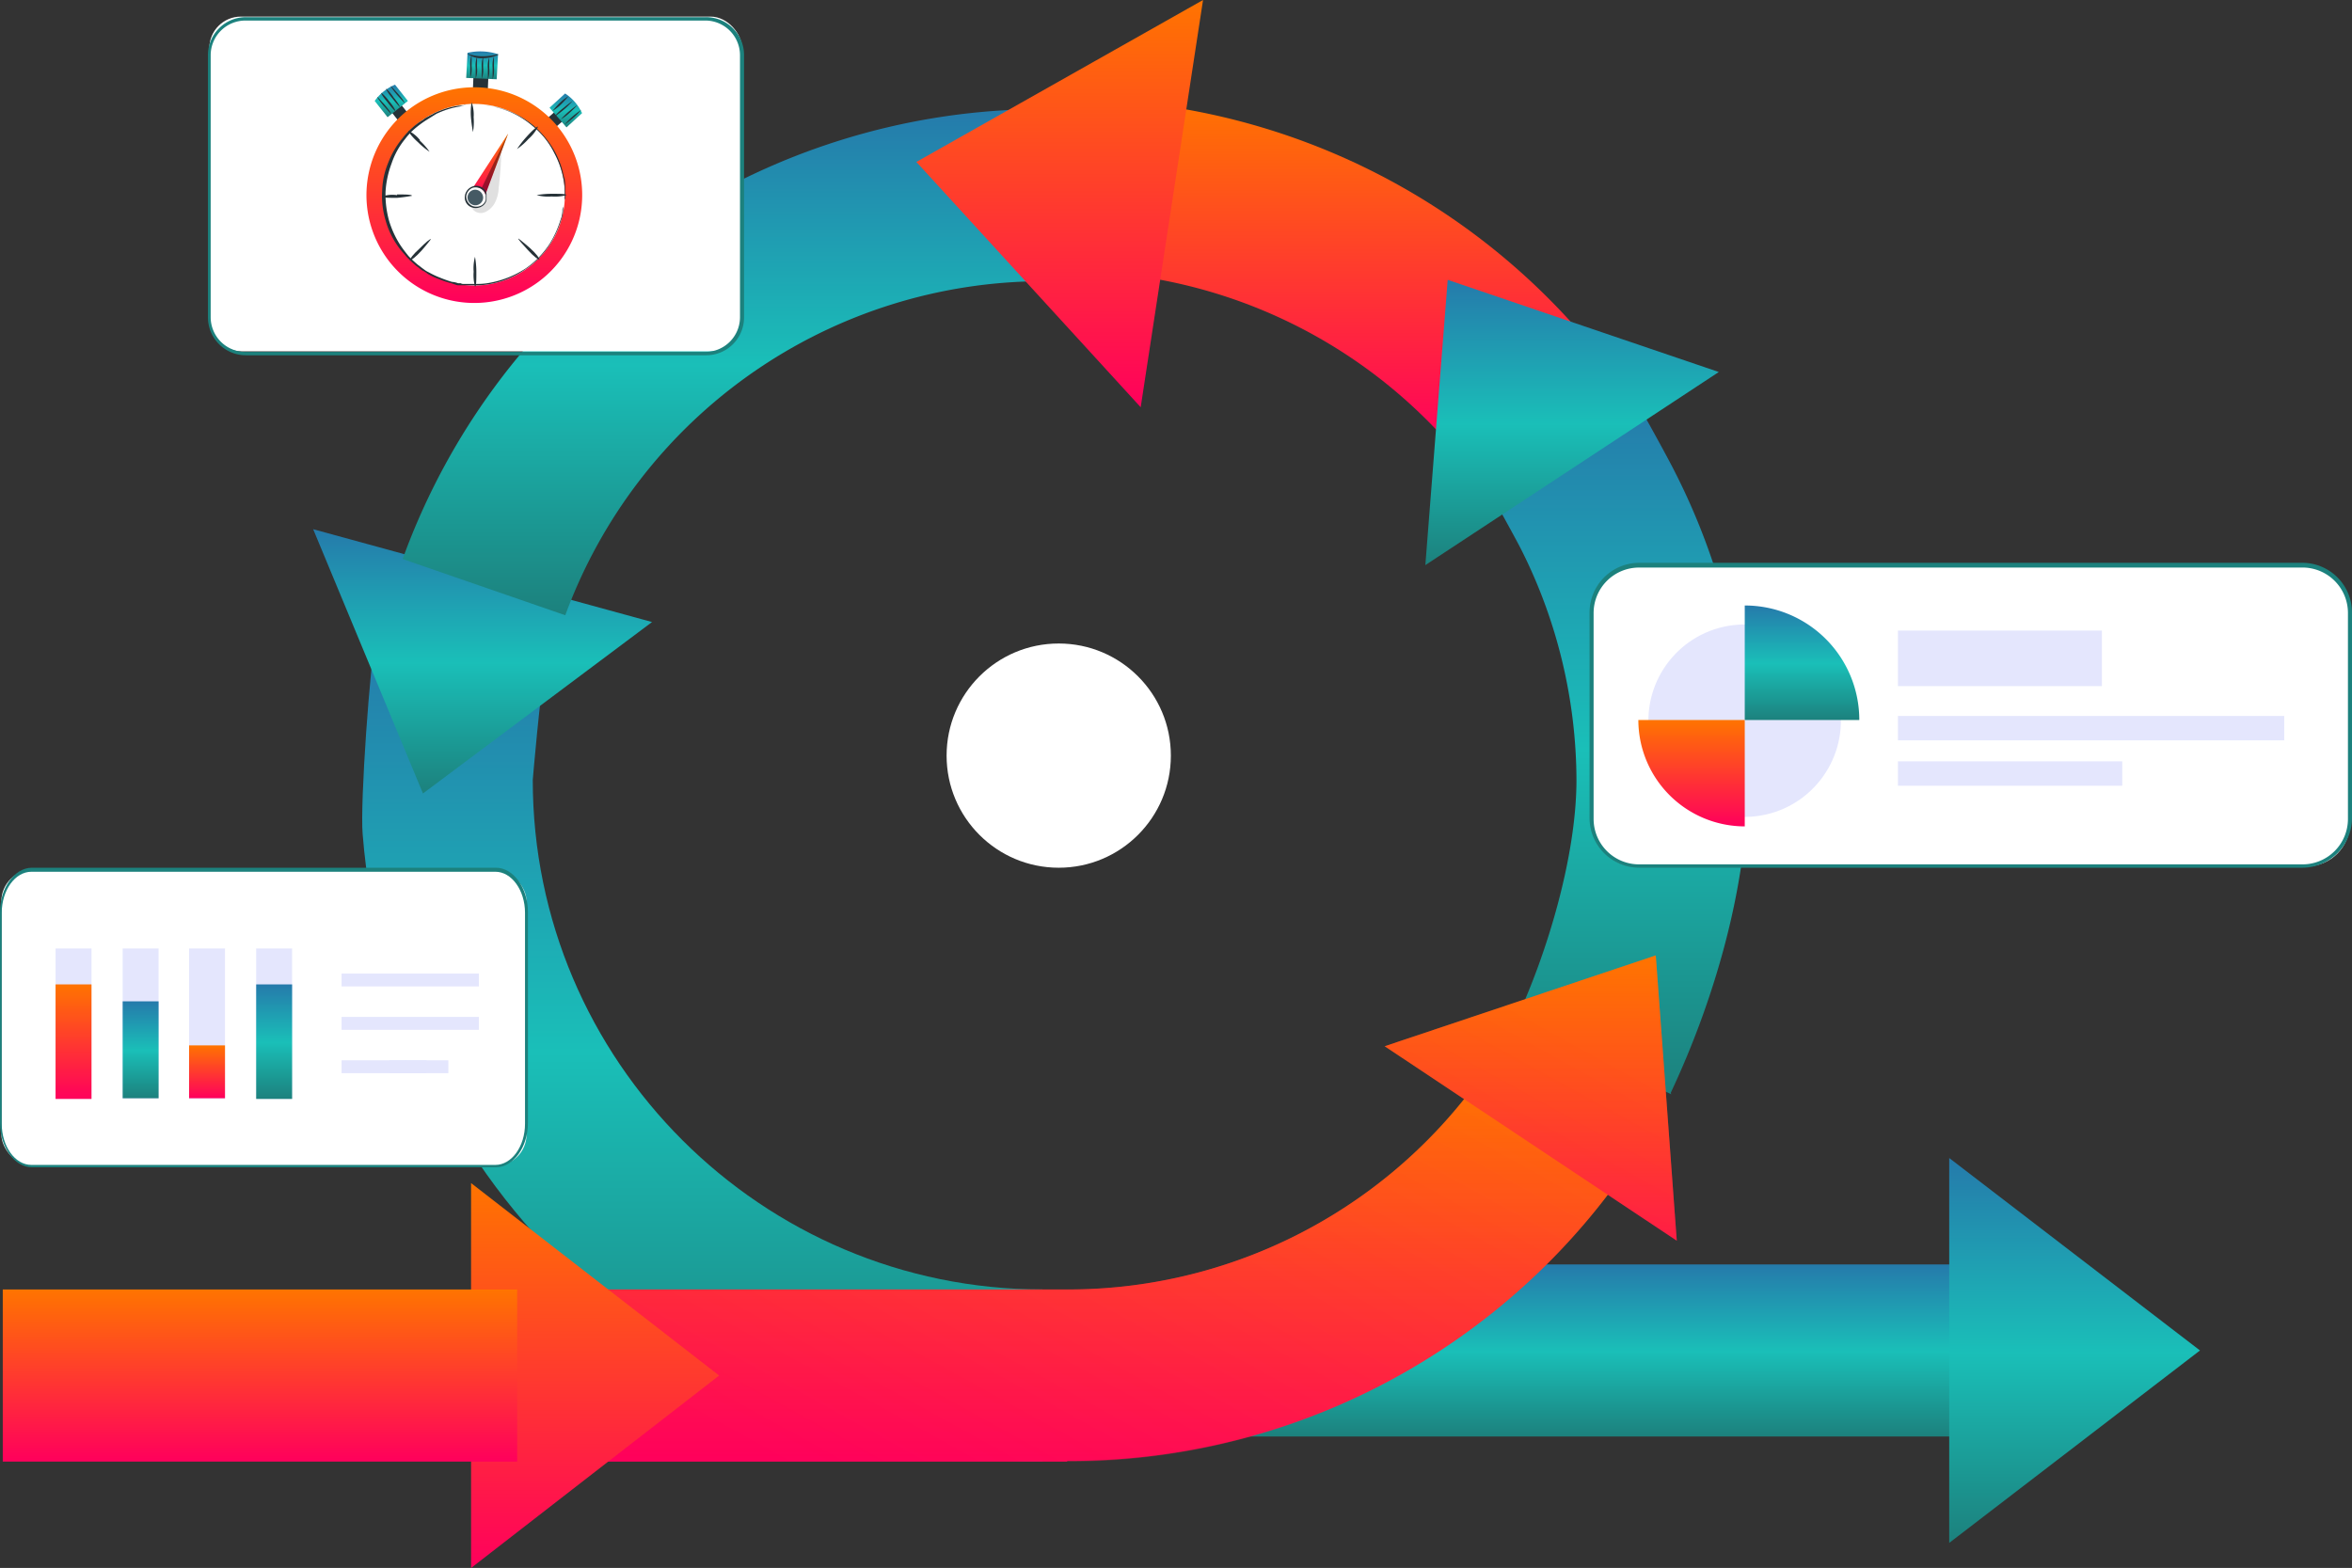 <svg xmlns="http://www.w3.org/2000/svg" xmlns:xlink="http://www.w3.org/1999/xlink" width="543.758" height="362.569" viewBox="0 0 543.758 362.569">
  <rect x="0" y="0" width="543.758" height="362.569" fill="#333333" stroke="none"/>
  <defs>
    <linearGradient id="linear-gradient" x1="0.5" x2="0.5" y2="1" gradientUnits="objectBoundingBox">
      <stop offset="0" stop-color="#257aab"/>
      <stop offset="0.506" stop-color="#1abfb8"/>
      <stop offset="1" stop-color="#1c817d"/>
    </linearGradient>
    <linearGradient id="linear-gradient-6" x1="0.5" x2="0.5" y2="1" gradientUnits="objectBoundingBox">
      <stop offset="0" stop-color="#ff7400"/>
      <stop offset="1" stop-color="#ff005c"/>
    </linearGradient>
    <linearGradient id="linear-gradient-12" x1="0.938" y1="0.205" x2="0.108" y2="0.859" xlink:href="#linear-gradient-6"/>
  </defs>
  <g id="_4884156" data-name="4884156" transform="translate(-113.585 -116.741)">
    <g id="Iteration" transform="translate(114.226 116.741)">
      <g id="Group_67313" data-name="Group 67313" transform="translate(272.475 267.775)">
        <path id="Path_149192" data-name="Path 149192" d="M336.4,301.4l-62.2,39.8H478.361V301.4Z" transform="translate(-274.2 -276.8)" fill="url(#linear-gradient)"/>
        <path id="Path_149193" data-name="Path 149193" d="M387.5,285.7v89l57.974-44.5Z" transform="translate(-209.976 -285.7)" fill="url(#linear-gradient)"/>
      </g>
      <path id="Path_149194" data-name="Path 149194" d="M153.438,254.792c6.424,81.006,74.425,145.09,157.155,145.09v-39.8c-64.868,0-117.827-52.8-117.827-117.827,0,0,1.724-20.526,2.977-26.793L156.571,208.1h0c-1.41,7.051-3.76,39.485-3.134,46.692Z" transform="translate(-70.238 -61.913)" fill="url(#linear-gradient)"/>
      <g id="Group_67314" data-name="Group 67314" transform="translate(71.762 25.226)">
        <path id="Path_149195" data-name="Path 149195" d="M224.443,214.366,146.1,192.9l25.383,61.107Z" transform="translate(-146.1 -95.755)" fill="url(#linear-gradient)"/>
        <path id="Path_149196" data-name="Path 149196" d="M196.9,247.944A117.885,117.885,0,0,1,307.524,170.7V130.9A157.75,157.75,0,0,0,159.3,234.939l37.6,13Z" transform="translate(-138.618 -130.9)" fill="url(#linear-gradient)"/>
      </g>
      <g id="Group_67315" data-name="Group 67315" transform="translate(211.211 0)">
        <path id="Path_149198" data-name="Path 149198" d="M345.984,209.466A118,118,0,0,0,257.3,169.2V129.4a157.308,157.308,0,0,1,118.611,53.9l-29.927,26.166Z" transform="translate(-222.515 -106.524)" fill="url(#linear-gradient-6)"/>
        <path id="Path_149247" data-name="Path 149247" d="M286.963,208.968,235.1,152.248,301.378,114.8Z" transform="translate(-235.1 -114.8)" fill="url(#linear-gradient-6)"/>
      </g>
      <g id="Group_67316" data-name="Group 67316" transform="translate(328.882 64.711)">
        <path id="Path_149199" data-name="Path 149199" d="M361.975,334.686l-36.038-16.922c7.364-15.668,14.1-38.231,14.1-55.78a119.24,119.24,0,0,0-12.691-53.116c-1.41-2.82-6.737-12.378-8.148-14.885l34-20.682c2.037,3.447,7.834,13.945,9.558,17.392a155.449,155.449,0,0,1,16.922,71.135c0,25.07-7.991,51.549-17.862,72.545Z" transform="translate(-305.098 -146.35)" fill="url(#linear-gradient)"/>
        <path id="Path_149200" data-name="Path 149200" d="M310.2,222.064l67.845-44.655L315.371,156.1Z" transform="translate(-310.2 -156.1)" fill="url(#linear-gradient)"/>
      </g>
      <g id="Group_67318" data-name="Group 67318" transform="translate(118.924 220.926)">
        <path id="Path_149201" data-name="Path 149201" d="M303.272,361.677H176.2v-39.8H303.272a117.247,117.247,0,0,0,93.7-46.379l31.65,24.13A156.431,156.431,0,0,1,303.428,361.52Z" transform="translate(-176.2 -244.633)" fill="url(#linear-gradient-6)"/>
        <path id="Path_149202" data-name="Path 149202" d="M304.2,276.8l67.531,44.969L366.874,255.8Z" transform="translate(-103.643 -255.8)" fill="url(#linear-gradient-6)"/>
        <g id="Group_67317" data-name="Group 67317" opacity="0.3">
          <path id="Path_149203" data-name="Path 149203" d="M444.288,321.764,439.431,255.8l-62.674,21,18.332,12.221a116.914,116.914,0,0,1-91.817,44.029H176.2v39.8H303.272A156.656,156.656,0,0,0,428.306,311.11l15.982,10.655Z" transform="translate(-176.2 -255.8)" fill="url(#linear-gradient-12)"/>
        </g>
      </g>
      <g id="Group_67319" data-name="Group 67319" transform="translate(0 273.572)">
        <path id="Path_149204" data-name="Path 149204" d="M169.4,289.4v89l57.347-44.5Z" transform="translate(-61.131 -289.4)" fill="url(#linear-gradient-6)"/>
        <rect id="Rectangle_36062" data-name="Rectangle 36062" width="118.924" height="39.798" transform="translate(0 24.6)" fill="url(#linear-gradient-6)"/>
      </g>
    </g>
    <g id="Speech_Bubble" transform="translate(112.882 99.227)">
      <g id="Group_67322" data-name="Group 67322" transform="translate(201.311 148.3)">
        <g id="Group_67321" data-name="Group 67321" transform="translate(0 0)">
          <circle id="Ellipse_1128" data-name="Ellipse 1128" cx="25.924" cy="25.924" r="25.924" transform="translate(18.235 18.015)" fill="#fff"/>
        </g>
      </g>
      <g id="Group_67326" data-name="Group 67326" transform="translate(0.703 218.164)">
        <g id="Group_67323" data-name="Group 67323">
          <rect id="Rectangle_36064" data-name="Rectangle 36064" width="121.422" height="68.489" rx="7.3" transform="translate(0.313 0.47)" fill="#fff"/>
          <path id="Path_149208" data-name="Path 149208" d="M192.464,319.972H85.185c-4.028,0-7.385-4.655-7.385-10.242V260.942c0-5.586,3.357-10.242,7.385-10.242h107.28c4.028,0,7.385,4.655,7.385,10.242V309.73C199.849,315.317,196.492,319.972,192.464,319.972ZM85.05,251.631c-3.759,0-6.848,4.283-6.848,9.5v48.789c0,5.214,3.088,9.5,6.848,9.5H192.33c3.759,0,6.848-4.283,6.848-9.5V261.128c0-5.214-3.088-9.5-6.848-9.5H85.05Z" transform="translate(-77.8 -250.7)" fill="#1c817d"/>
        </g>
        <g id="Group_67324" data-name="Group 67324" transform="translate(12.848 18.674)">
          <rect id="Rectangle_36065" data-name="Rectangle 36065" width="8.304" height="34.784" fill="#e4e6fd"/>
          <rect id="Rectangle_36066" data-name="Rectangle 36066" width="8.304" height="26.48" transform="translate(0 8.304)" fill="url(#linear-gradient-6)"/>
          <rect id="Rectangle_36067" data-name="Rectangle 36067" width="8.304" height="34.784" transform="translate(15.512)" fill="#e4e6fd"/>
          <rect id="Rectangle_36068" data-name="Rectangle 36068" width="8.304" height="22.406" transform="translate(15.512 12.221)" fill="url(#linear-gradient)"/>
          <rect id="Rectangle_36069" data-name="Rectangle 36069" width="8.304" height="34.784" transform="translate(30.867)" fill="#e4e6fd"/>
          <rect id="Rectangle_36070" data-name="Rectangle 36070" width="8.304" height="12.221" transform="translate(30.867 22.406)" fill="url(#linear-gradient-6)"/>
          <rect id="Rectangle_36071" data-name="Rectangle 36071" width="8.304" height="34.784" transform="translate(46.379)" fill="#e4e6fd"/>
          <rect id="Rectangle_36072" data-name="Rectangle 36072" width="8.304" height="26.48" transform="translate(46.379 8.304)" fill="url(#linear-gradient)"/>
        </g>
        <g id="Group_67325" data-name="Group 67325" transform="translate(78.969 24.472)">
          <rect id="Rectangle_36073" data-name="Rectangle 36073" width="31.739" height="2.977" fill="#e4e6fd"/>
          <rect id="Rectangle_36074" data-name="Rectangle 36074" width="31.739" height="2.977" transform="translate(0 10.028)" fill="#e4e6fd"/>
          <rect id="Rectangle_36075" data-name="Rectangle 36075" width="9.871" height="2.977" transform="translate(14.817 20.056)" fill="#e4e6fd"/>
          <rect id="Rectangle_36076" data-name="Rectangle 36076" width="8.618" height="2.977" transform="translate(11.033 20.056)" fill="#e4e6fd"/>
          <rect id="Rectangle_36077" data-name="Rectangle 36077" width="15.042" height="2.977" transform="translate(0 20.056)" fill="#e4e6fd"/>
        </g>
      </g>
      <g id="Group_67328" data-name="Group 67328" transform="translate(368.191 147.655)">
        <g id="Group_67327" data-name="Group 67327">
          <rect id="Rectangle_36078" data-name="Rectangle 36078" width="175.331" height="69.568" rx="10" transform="translate(0.47 0.627)" fill="#fff"/>
          <path id="Path_149209" data-name="Path 149209" d="M468.533,181.208H315.138A11.5,11.5,0,0,1,303.7,169.77V122.138A11.5,11.5,0,0,1,315.138,110.7H468.533a11.5,11.5,0,0,1,11.438,11.438V169.77A11.5,11.5,0,0,1,468.533,181.208ZM315.138,111.8a10.5,10.5,0,0,0-10.5,10.5v47.632a10.5,10.5,0,0,0,10.5,10.5H468.533a10.5,10.5,0,0,0,10.5-10.5V122.295a10.5,10.5,0,0,0-10.5-10.5Z" transform="translate(-303.7 -110.7)" fill="#1c817d"/>
        </g>
        <circle id="Ellipse_1130" data-name="Ellipse 1130" cx="22.249" cy="22.249" r="22.249" transform="translate(11.063 17.135) rotate(-7)" fill="#e4e6fd"/>
        <path id="Path_149210" data-name="Path 149210" d="M353.08,143.48H326.6V117A26.447,26.447,0,0,1,353.08,143.48Z" transform="translate(-290.719 -107.129)" fill="url(#linear-gradient)"/>
        <path id="Path_149211" data-name="Path 149211" d="M310.9,133.9h24.6v24.6A24.642,24.642,0,0,1,310.9,133.9Z" transform="translate(-299.619 -97.549)" fill="url(#linear-gradient-6)"/>
        <rect id="Rectangle_36079" data-name="Rectangle 36079" width="47.162" height="12.848" transform="translate(71.292 15.669)" fill="#e4e6fd"/>
        <rect id="Rectangle_36080" data-name="Rectangle 36080" width="89.311" height="5.641" transform="translate(71.292 35.411)" fill="#e4e6fd"/>
        <rect id="Rectangle_36081" data-name="Rectangle 36081" width="51.863" height="5.641" transform="translate(71.292 45.909)" fill="#e4e6fd"/>
      </g>
      <g id="Group_67346" data-name="Group 67346" transform="translate(48.783 21.35)">
        <g id="Group_67329" data-name="Group 67329" transform="translate(0 0)">
          <rect id="Rectangle_36082" data-name="Rectangle 36082" width="123.155" height="77.402" rx="7.3" transform="translate(0.313 0)" fill="#fff"/>
          <path id="Path_149212" data-name="Path 149212" d="M234.064,204.086H127.674a8.76,8.76,0,0,1-8.774-8.774V134.674a8.76,8.76,0,0,1,8.774-8.774H234.064a8.76,8.76,0,0,1,8.774,8.774v60.637A8.76,8.76,0,0,1,234.064,204.086Zm-106.546-77.4a8.025,8.025,0,0,0-7.991,7.991v60.637a8.025,8.025,0,0,0,7.991,7.991H233.907a8.025,8.025,0,0,0,7.991-7.991V134.674a8.025,8.025,0,0,0-7.991-7.991Z" transform="translate(-118.9 -125.77)" fill="#1c817d"/>
        </g>
        <g id="Group_67345" data-name="Group 67345" transform="translate(31.83 8.061)">
          <g id="Group_67344" data-name="Group 67344" transform="translate(0)">
            <g id="Group_67332" data-name="Group 67332" transform="translate(6.715 7.685)">
              <g id="Group_67331" data-name="Group 67331">
                <rect id="Rectangle_36083" data-name="Rectangle 36083" width="2.82" height="4.544" transform="translate(3.285 5.578) rotate(-38.3)" fill="#263238"/>
                <path id="Path_149214" data-name="Path 149214" d="M151.178,140.86l-4.7,3.76-2.977-3.76a10.941,10.941,0,0,1,4.7-3.76Z" transform="translate(-143.5 -137.1)" fill="url(#linear-gradient)"/>
              </g>
              <path id="Path_149215" data-name="Path 149215" d="M147.042,142.817s-.783-.783-1.724-1.88-1.567-2.037-1.41-2.037c0,0,.783.783,1.724,1.88S147.2,142.817,147.042,142.817Z" transform="translate(-143.282 -136.08)" fill="#263238"/>
              <path id="Path_149216" data-name="Path 149216" d="M147.642,142.531a20.831,20.831,0,0,1-1.724-2.037c-.94-1.1-1.567-2.037-1.41-2.194a11.244,11.244,0,0,1,1.724,1.88c.94,1.1,1.567,2.194,1.41,2.194Z" transform="translate(-142.942 -136.42)" fill="#263238"/>
              <path id="Path_149217" data-name="Path 149217" d="M148.342,141.93a20.836,20.836,0,0,1-1.724-2.037c-.94-1.1-1.567-2.194-1.41-2.194a9.374,9.374,0,0,1,1.724,2.037C147.872,140.834,148.5,141.93,148.342,141.93Z" transform="translate(-142.545 -136.76)" fill="#263238"/>
              <path id="Path_149218" data-name="Path 149218" d="M149.042,141.217s-.783-.783-1.724-1.88-1.567-2.037-1.41-2.037c0,0,.783.783,1.724,1.88S149.2,141.217,149.042,141.217Z" transform="translate(-142.148 -136.987)" fill="#263238"/>
            </g>
            <g id="Group_67334" data-name="Group 67334" transform="translate(45.637 9.722)">
              <g id="Group_67333" data-name="Group 67333" transform="translate(0)">
                <rect id="Rectangle_36084" data-name="Rectangle 36084" width="2.82" height="4.544" transform="matrix(0.66, 0.751, -0.751, 0.66, 3.414, 3.615)" fill="#263238"/>
                <path id="Path_149219" data-name="Path 149219" d="M173.217,146.234,169.3,141.69l3.6-3.29a10.907,10.907,0,0,1,3.917,4.544Z" transform="translate(-167.797 -138.4)" fill="url(#linear-gradient)"/>
              </g>
              <path id="Path_149220" data-name="Path 149220" d="M169.7,142.247s.783-.94,1.724-1.88a10.948,10.948,0,0,1,2.037-1.567s-.783.94-1.724,1.88A10.949,10.949,0,0,1,169.7,142.247Z" transform="translate(-167.57 -138.173)" fill="#263238"/>
              <path id="Path_149221" data-name="Path 149221" d="M170.2,142.79a11.244,11.244,0,0,1,1.88-1.724,23.712,23.712,0,0,1,2.037-1.567,17.792,17.792,0,0,1-1.88,1.88,23.719,23.719,0,0,1-2.037,1.567Z" transform="translate(-167.287 -137.776)" fill="#263238"/>
              <path id="Path_149222" data-name="Path 149222" d="M170.957,143.547a17.791,17.791,0,0,1,1.88-1.88,23.719,23.719,0,0,1,2.037-1.567,17.788,17.788,0,0,1-1.88,1.88,9.66,9.66,0,0,1-2.194,1.567Z" transform="translate(-166.947 -137.436)" fill="#263238"/>
              <path id="Path_149223" data-name="Path 149223" d="M171.5,144.247a17.788,17.788,0,0,1,1.88-1.88,23.708,23.708,0,0,1,2.037-1.567,17.794,17.794,0,0,1-1.88,1.88A23.719,23.719,0,0,1,171.5,144.247Z" transform="translate(-166.55 -137.04)" fill="#263238"/>
            </g>
            <g id="Group_67336" data-name="Group 67336" transform="translate(27.868)">
              <g id="Group_67335" data-name="Group 67335">
                <rect id="Rectangle_36085" data-name="Rectangle 36085" width="3.447" height="5.327" transform="translate(1.722 4.712) rotate(2.4)" fill="#263238"/>
                <path id="Path_149224" data-name="Path 149224" d="M164.051,138.627,157,138.313l.313-5.8a13.342,13.342,0,0,1,7.051.313Z" transform="translate(-157 -132.195)" fill="url(#linear-gradient)"/>
              </g>
              <path id="Path_149225" data-name="Path 149225" d="M164.308,132.813a8.873,8.873,0,0,1-3.6.783,5.637,5.637,0,0,1-3.6-1.1,10.708,10.708,0,0,0,3.6.627,13.878,13.878,0,0,0,3.6-.47Z" transform="translate(-156.943 -132.023)" fill="#263238"/>
              <path id="Path_149226" data-name="Path 149226" d="M158.4,138.014v-2.507a5.446,5.446,0,0,1,.313-2.507v2.507A5.447,5.447,0,0,1,158.4,138.014Z" transform="translate(-156.206 -131.739)" fill="#263238"/>
              <path id="Path_149227" data-name="Path 149227" d="M159.3,138.014v-2.507a5.445,5.445,0,0,1,.313-2.507v2.507A5.446,5.446,0,0,1,159.3,138.014Z" transform="translate(-155.696 -131.739)" fill="#263238"/>
              <path id="Path_149228" data-name="Path 149228" d="M160.2,138.114v-2.507a5.446,5.446,0,0,1,.313-2.507v2.507A5.446,5.446,0,0,1,160.2,138.114Z" transform="translate(-155.186 -131.682)" fill="#263238"/>
              <path id="Path_149229" data-name="Path 149229" d="M160.9,138.227v-2.664a6.447,6.447,0,0,1,.313-2.664v2.664A6.448,6.448,0,0,1,160.9,138.227Z" transform="translate(-154.789 -131.796)" fill="#263238"/>
              <path id="Path_149230" data-name="Path 149230" d="M157.6,138.027v-2.664a6.448,6.448,0,0,1,.313-2.664v2.664A6.448,6.448,0,0,1,157.6,138.027Z" transform="translate(-156.66 -131.909)" fill="#263238"/>
            </g>
            <path id="Path_149231" data-name="Path 149231" d="M192.135,163.519a24.937,24.937,0,1,1-23.816-26.01A24.9,24.9,0,0,1,192.135,163.519Z" transform="translate(-137.475 -129.198)" fill="url(#linear-gradient-6)"/>
            <g id="Group_67337" data-name="Group 67337" transform="translate(0 3.43)">
              <circle id="Ellipse_1131" data-name="Ellipse 1131" cx="20.996" cy="20.996" r="20.996" transform="translate(0 29.693) rotate(-45)" fill="#fff"/>
              <path id="Path_149232" data-name="Path 149232" d="M186.919,161.723v-2.977a5.71,5.71,0,0,0-.313-2.194,20.718,20.718,0,0,0-2.037-5.641,22.1,22.1,0,0,0-5.014-6.111,21.173,21.173,0,0,0-8.618-4.231c-.783-.157-1.724-.313-2.664-.47H164.2a4.575,4.575,0,0,0-1.41.313,18.217,18.217,0,0,0-2.82.627,20.921,20.921,0,0,0-2.82,1.1,96491.945,96491.945,0,0,1-2.507,1.567,26.127,26.127,0,0,0-2.507,1.88,15.6,15.6,0,0,0-2.194,2.35,18.025,18.025,0,0,0-3.134,5.641,22.371,22.371,0,0,0-1.41,6.581,22.963,22.963,0,0,0,.783,6.581,21.866,21.866,0,0,0,2.664,5.8c.627.94,1.253,1.724,1.88,2.507a26.016,26.016,0,0,0,2.194,2.037c.47.313.783.627,1.253.94a5.5,5.5,0,0,0,1.253.783,20.4,20.4,0,0,0,2.664,1.253,27.77,27.77,0,0,0,2.664.94,4.575,4.575,0,0,1,1.41.313h.627a.942.942,0,0,0,.627.157h2.82a15.2,15.2,0,0,0,2.664-.157,22.658,22.658,0,0,0,8.931-3.447,20.551,20.551,0,0,0,5.484-5.641,23.33,23.33,0,0,0,2.507-5.484,6.151,6.151,0,0,0,.47-2.194,1.987,1.987,0,0,1,.157-.94v.94a6.151,6.151,0,0,1-.47,2.194,23.331,23.331,0,0,1-2.507,5.484,19.666,19.666,0,0,1-5.641,5.8,20.556,20.556,0,0,1-9.088,3.6,15.2,15.2,0,0,1-2.664.157h-4.074l-1.41-.47a19.842,19.842,0,0,1-2.82-.94,13.887,13.887,0,0,1-2.664-1.253,5.5,5.5,0,0,0-1.253-.783c-.47-.313-.783-.627-1.253-.94a30.068,30.068,0,0,1-2.35-2.194c-.627-.783-1.41-1.567-2.037-2.507a18.986,18.986,0,0,1-2.82-5.954,19.408,19.408,0,0,1-.783-6.737,18.3,18.3,0,0,1,1.41-6.581,20.458,20.458,0,0,1,3.29-5.641,15.6,15.6,0,0,1,2.194-2.35,14.964,14.964,0,0,1,2.507-1.88,5.5,5.5,0,0,1,1.253-.783c.47-.313.94-.47,1.41-.783a20.923,20.923,0,0,1,2.82-1.1,18.212,18.212,0,0,1,2.82-.627,4.338,4.338,0,0,0,1.41-.157h4.387a15.831,15.831,0,0,1,2.664.47,20.406,20.406,0,0,1,8.618,4.387,18.457,18.457,0,0,1,5.014,6.267,20.718,20.718,0,0,1,2.037,5.641,12.291,12.291,0,0,1,.313,2.194v2.977Z" transform="translate(-136.176 -131.145)" fill="#263238"/>
            </g>
            <g id="Group_67338" data-name="Group 67338" transform="translate(8.439 11.759)">
              <path id="Path_149233" data-name="Path 149233" d="M170.847,153.827a10.341,10.341,0,0,1-3.447-.313,19.641,19.641,0,0,1,3.447-.313c1.88,0,3.447,0,3.447.313A10.34,10.34,0,0,1,170.847,153.827Z" transform="translate(-131.676 -132.048)" fill="#263238"/>
              <path id="Path_149234" data-name="Path 149234" d="M166.9,162.464c-1.253-1.41-2.35-2.507-2.194-2.664,0,0,1.253.94,2.664,2.194s2.35,2.507,2.194,2.664S168.153,163.874,166.9,162.464Z" transform="translate(-133.212 -128.306)" fill="#263238"/>
              <path id="Path_149235" data-name="Path 149235" d="M158.1,165.947a10.339,10.339,0,0,1,.313-3.447,19.643,19.643,0,0,1,.313,3.447c0,1.88,0,3.447-.313,3.447A10.339,10.339,0,0,1,158.1,165.947Z" transform="translate(-136.948 -126.776)" fill="#263238"/>
              <path id="Path_149236" data-name="Path 149236" d="M150.9,162.1c1.41-1.41,2.507-2.35,2.664-2.194,0,0-.94,1.253-2.194,2.664s-2.507,2.35-2.664,2.194S149.49,163.353,150.9,162.1Z" transform="translate(-142.282 -128.256)" fill="#263238"/>
              <path id="Path_149237" data-name="Path 149237" d="M148.047,153.3c1.88,0,3.447,0,3.447.313a34.127,34.127,0,0,1-3.447.47c-1.88,0-3.447,0-3.447-.313a7.082,7.082,0,0,1,3.447-.313Z" transform="translate(-144.6 -131.991)" fill="#263238"/>
              <path id="Path_149238" data-name="Path 149238" d="M151.013,146.1a15.619,15.619,0,0,1,2.35,2.664,16.867,16.867,0,0,1-2.664-2.194c-1.41-1.253-2.35-2.507-2.194-2.664a7.977,7.977,0,0,1,2.664,2.194Z" transform="translate(-142.395 -137.325)" fill="#263238"/>
              <path id="Path_149239" data-name="Path 149239" d="M158.327,143.147a13.756,13.756,0,0,1-.157,3.447,34.127,34.127,0,0,1-.47-3.447,13.756,13.756,0,0,1,.157-3.447A8.408,8.408,0,0,1,158.327,143.147Z" transform="translate(-137.174 -139.7)" fill="#263238"/>
              <path id="Path_149240" data-name="Path 149240" d="M167.164,146.126a15.62,15.62,0,0,1-2.664,2.35,22.71,22.71,0,0,1,2.194-2.82c1.253-1.41,2.507-2.507,2.664-2.35A9.4,9.4,0,0,1,167.164,146.126Z" transform="translate(-133.32 -137.665)" fill="#263238"/>
            </g>
            <path id="Path_149241" data-name="Path 149241" d="M164.637,146.4a91.584,91.584,0,0,1-.627,9.244,8.421,8.421,0,0,1-.783,3.29,4.891,4.891,0,0,1-2.35,2.35,2.407,2.407,0,0,1-2.977-.783l6.737-13.945Z" transform="translate(-128.622 -124.143)" fill="#e0e0e0"/>
            <g id="Group_67343" data-name="Group 67343" transform="translate(27.534 18.966)">
              <g id="Group_67340" data-name="Group 67340" transform="translate(1.9)">
                <path id="Path_149242" data-name="Path 149242" d="M158,156.835l8.148-12.535-5.327,14.258-2.35.627Z" transform="translate(-158 -144.3)" fill="url(#linear-gradient-6)"/>
                <g id="Group_67339" data-name="Group 67339" transform="translate(1.88)" opacity="0.4">
                  <path id="Path_149243" data-name="Path 149243" d="M165.467,144.3,159.2,157.148l.94,1.41Z" transform="translate(-159.2 -144.3)"/>
                </g>
              </g>
              <g id="Group_67342" data-name="Group 67342" transform="translate(0 12.095)">
                <g id="Group_67341" data-name="Group 67341">
                  <path id="Path_149244" data-name="Path 149244" d="M161.657,154.707a2.43,2.43,0,1,1-2.35-2.507A2.44,2.44,0,0,1,161.657,154.707Z" transform="translate(-156.78 -151.917)" fill="#fafafa"/>
                  <path id="Path_149245" data-name="Path 149245" d="M161.664,154.809v-.627a1.875,1.875,0,0,0-.783-1.253,2.592,2.592,0,0,0-2.194-.47,2.383,2.383,0,0,0-1.567,2.037,2.457,2.457,0,0,0,1.41,2.194,2.592,2.592,0,0,0,2.194-.157,2.21,2.21,0,0,0,.94-1.254c0-.313,0-.627.157-.627v.627a2.193,2.193,0,0,1-.94,1.41,2.75,2.75,0,0,1-2.507.313,2.417,2.417,0,0,1-1.567-2.507,2.7,2.7,0,0,1,1.88-2.35,2.369,2.369,0,0,1,2.35.47,1.857,1.857,0,0,1,.783,1.41v.627Z" transform="translate(-156.787 -152.019)" fill="#263238"/>
                </g>
                <path id="Path_149246" data-name="Path 149246" d="M160.8,154.48a1.8,1.8,0,1,1-1.724-1.88A1.881,1.881,0,0,1,160.8,154.48Z" transform="translate(-156.553 -151.69)" fill="#455a64"/>
              </g>
            </g>
          </g>
        </g>
      </g>
    </g>
  </g>
</svg>
